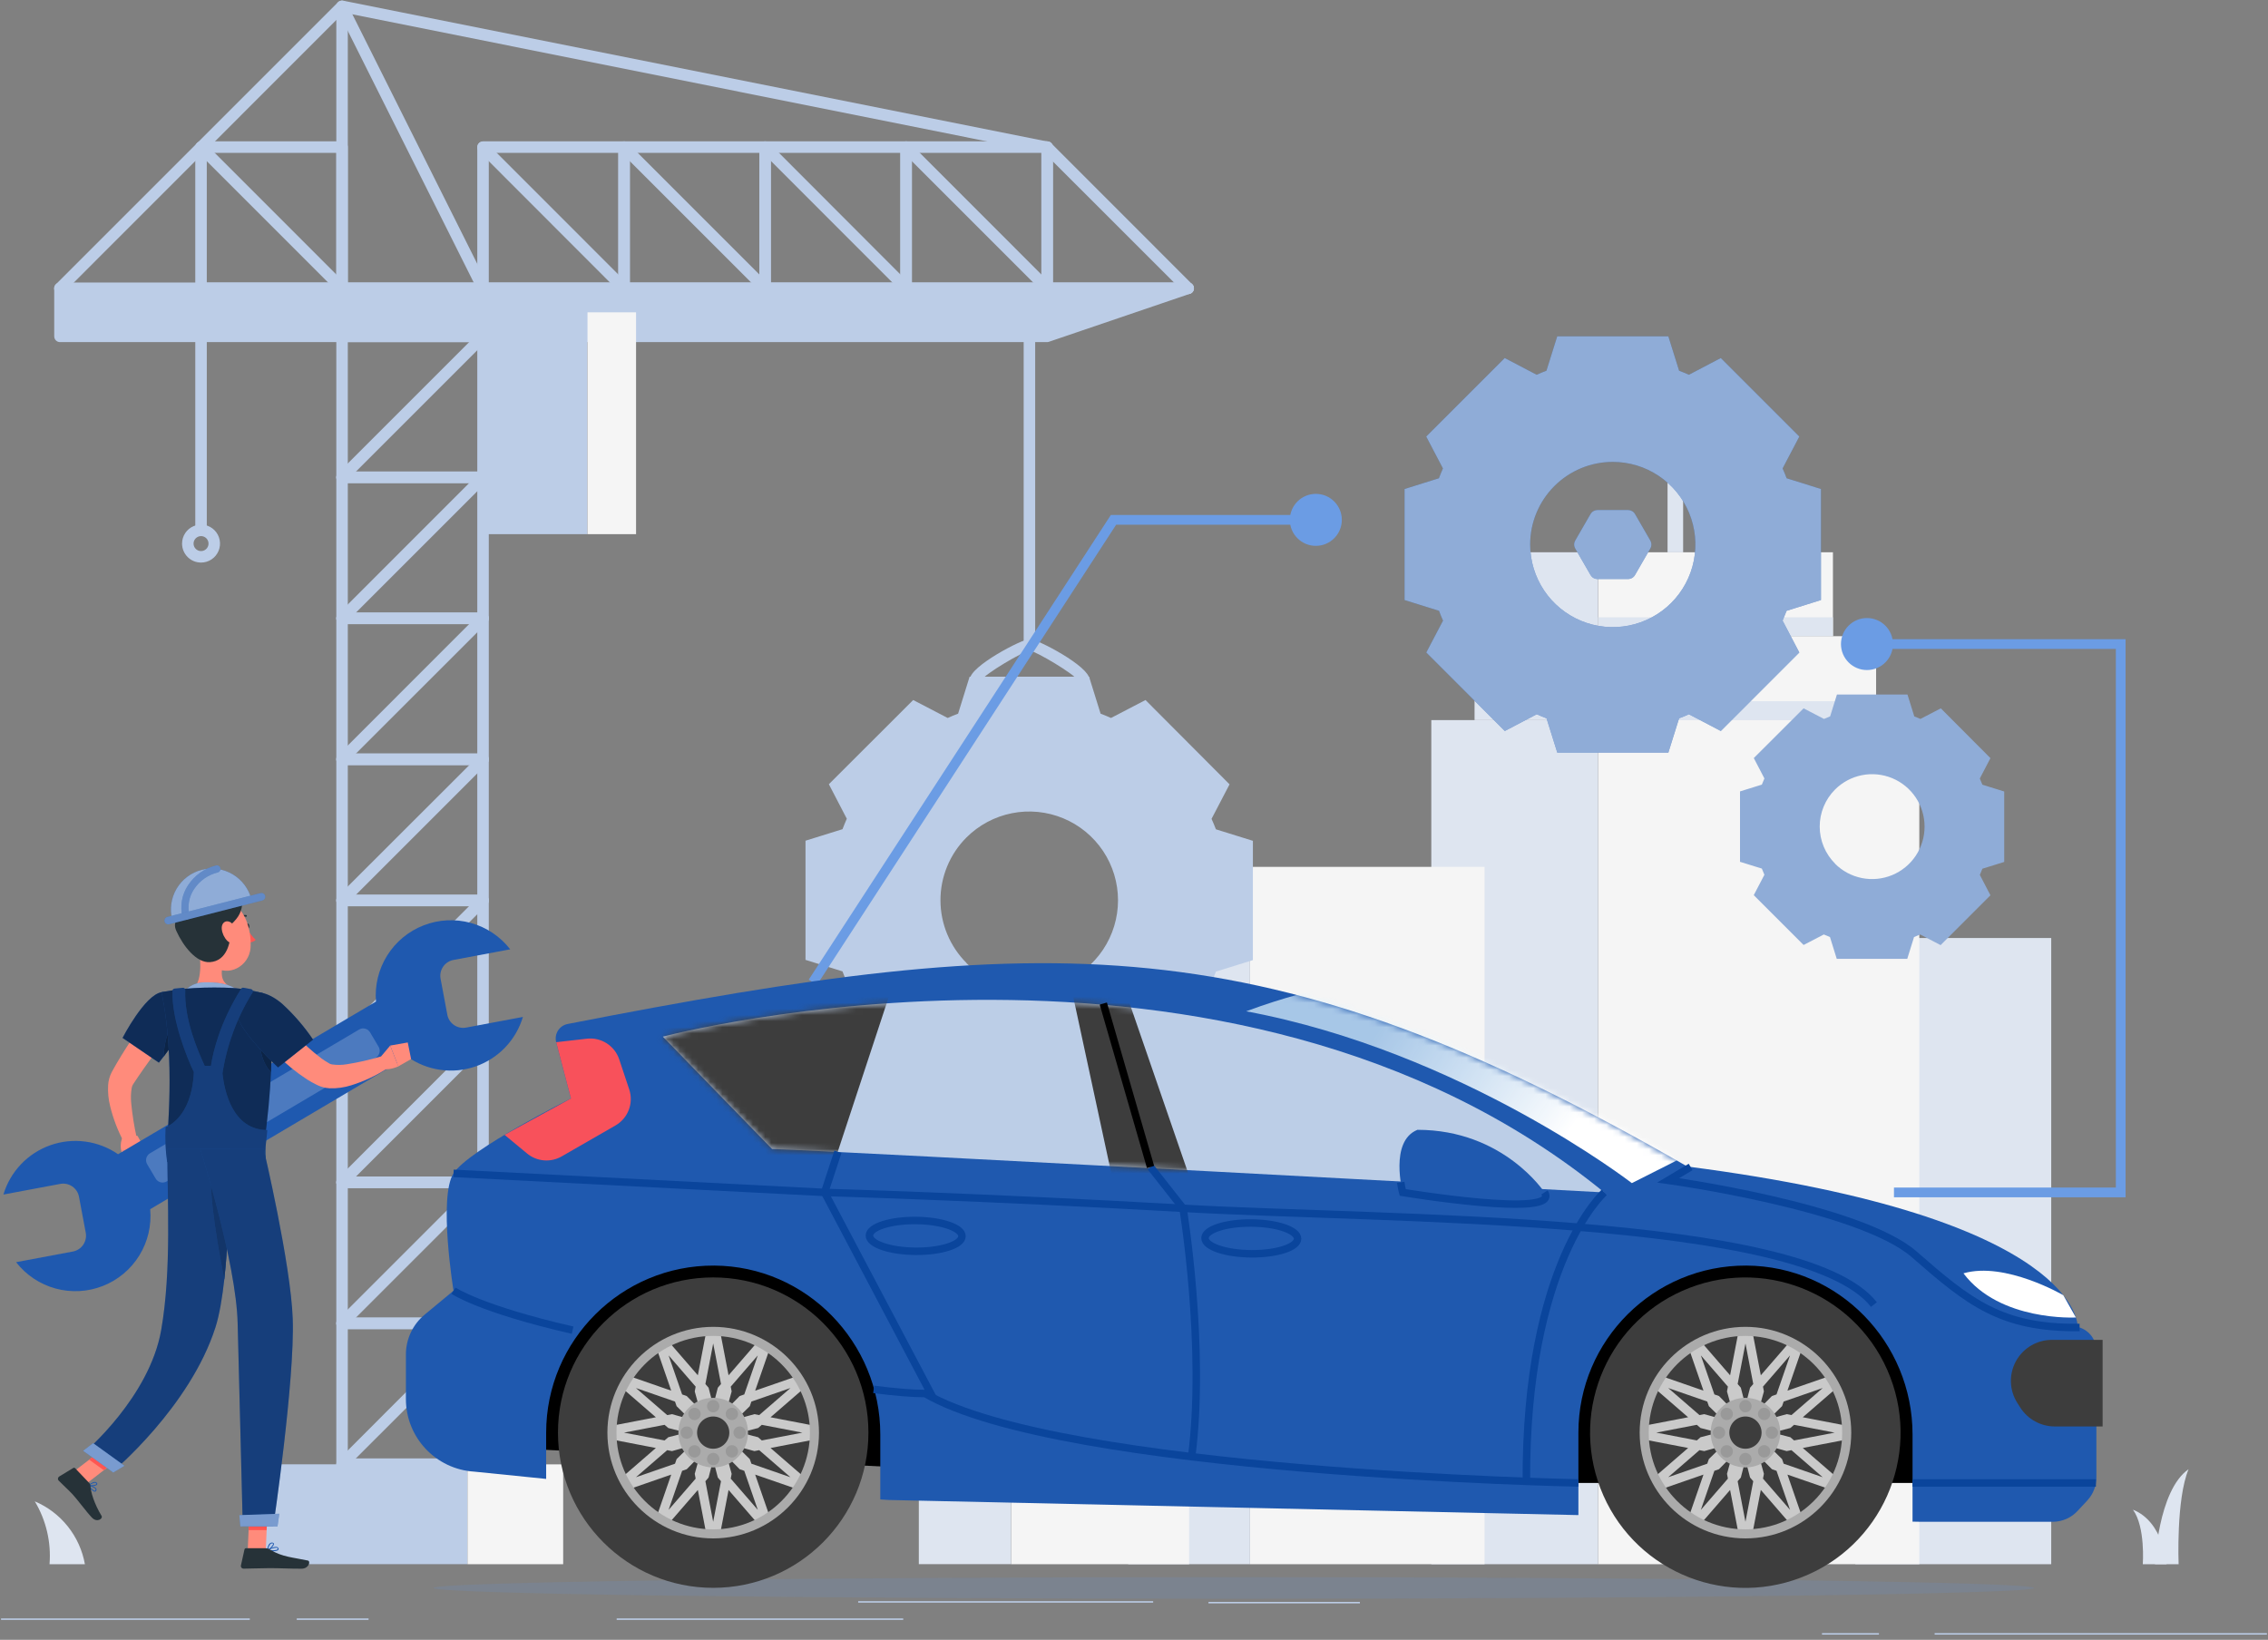 <svg width="372" height="269" viewBox="0 0 372 269" fill="none" xmlns="http://www.w3.org/2000/svg">
<rect x="0" y="0" width="372" height="269" fill="#808080" stroke="none"/>
<path d="M317.321 267.91H371.824V268.146H317.321V267.91Z" fill="#BCCDE7"/>
<path d="M198.217 262.785H223.049V263.021H198.217V262.785Z" fill="#BCCDE7"/>
<path d="M140.762 262.664H189.143V262.9H140.762V262.664Z" fill="#BCCDE7"/>
<path d="M48.671 265.494H60.455V265.73H48.671V265.494Z" fill="#BCCDE7"/>
<path d="M101.146 265.494H148.148V265.73H101.146V265.494Z" fill="#BCCDE7"/>
<path d="M298.845 267.91H308.186V268.146H298.845V267.91Z" fill="#BCCDE7"/>
<path d="M0.168 265.494H40.973V265.73H0.168V265.494Z" fill="#BCCDE7"/>
<path d="M304.311 153.875H336.445V256.598H304.311V153.875Z" fill="#DEE5F0"/>
<path d="M314.807 256.598H262.115V118.127H314.807V256.598Z" fill="#F5F5F5"/>
<path d="M234.765 118.127H262.115V256.598H234.765V118.127Z" fill="#DEE5F0"/>
<path d="M307.722 118.127H262.115V104.362H307.722V118.127Z" fill="#F5F5F5"/>
<path d="M307.722 118.127H262.115V115.032H307.722V118.127Z" fill="#DEE5F0"/>
<path d="M241.859 104.361H262.115V118.126H241.859V104.361Z" fill="#DEE5F0"/>
<path d="M300.641 104.361H262.129V90.596H300.641V104.361Z" fill="#F5F5F5"/>
<path d="M300.641 104.361H262.129V101.267H300.641V104.361Z" fill="#DEE5F0"/>
<path d="M248.945 90.596H262.115V104.361H248.945V90.596Z" fill="#DEE5F0"/>
<path d="M273.514 71.369H276.07V90.606H273.514V71.369Z" fill="#DEE5F0"/>
<path d="M243.505 256.598H205.021V142.204H243.505V256.598Z" fill="#F5F5F5"/>
<path d="M185.049 142.203H205.021V256.597H185.049V142.203Z" fill="#DEE5F0"/>
<path d="M195.039 174.885L165.858 199.905V256.597H195.039V174.885Z" fill="#F5F5F5"/>
<path d="M150.705 199.895H165.848V256.587H150.705V199.895Z" fill="#DEE5F0"/>
<path d="M150.706 199.905H165.858L195.039 174.885H179.887L150.706 199.905Z" fill="#DEE5F0"/>
<path d="M13.926 256.597C13.521 254.331 12.558 252.201 11.123 250.4C9.688 248.6 7.827 247.186 5.708 246.285C7.568 249.387 8.413 252.992 8.124 256.597H13.926Z" fill="#DEE5F0"/>
<path d="M286.083 256.597C286.488 254.331 287.451 252.201 288.886 250.4C290.321 248.6 292.182 247.186 294.301 246.285C292.441 249.387 291.596 252.992 291.886 256.597H286.083Z" fill="#DEE5F0"/>
<path d="M353.463 256.598C353.463 256.598 353.925 244.521 358.973 241.012C356.906 245.946 357.34 256.598 357.34 256.598H353.463Z" fill="#DEE5F0"/>
<path d="M355.359 256.596C355.359 256.596 354.897 249.662 349.85 247.652C351.916 250.483 351.463 256.596 351.463 256.596H355.359Z" fill="#DEE5F0"/>
<path d="M281.759 256.598C281.759 256.598 282.268 245.163 291.42 241.012C287.325 246.88 287.561 256.598 287.561 256.598H281.759Z" fill="#DEE5F0"/>
<path d="M56.104 241.125H79.228C79.479 241.125 79.719 241.026 79.895 240.849C80.073 240.672 80.172 240.432 80.172 240.182V217.086C80.172 216.836 80.073 216.596 79.895 216.419C79.719 216.242 79.479 216.143 79.228 216.143H56.104C55.854 216.143 55.614 216.242 55.437 216.419C55.26 216.596 55.161 216.836 55.161 217.086V240.182C55.161 240.432 55.26 240.672 55.437 240.849C55.614 241.026 55.854 241.125 56.104 241.125ZM78.285 239.238H57.048V218.029H78.285V239.238Z" fill="#BCCDE7"/>
<path d="M56.104 218.028H79.228C79.479 218.028 79.719 217.929 79.895 217.752C80.073 217.575 80.172 217.335 80.172 217.085V193.951C80.172 193.701 80.073 193.461 79.895 193.284C79.719 193.107 79.479 193.008 79.228 193.008H56.104C55.854 193.008 55.614 193.107 55.437 193.284C55.26 193.461 55.161 193.701 55.161 193.951V217.085C55.161 217.335 55.26 217.575 55.437 217.752C55.614 217.929 55.854 218.028 56.104 218.028ZM78.285 216.141H57.048V194.895H78.285V216.141Z" fill="#BCCDE7"/>
<path d="M56.106 241.124C56.355 241.12 56.593 241.019 56.767 240.841L79.9 217.717C80.078 217.539 80.178 217.298 80.178 217.047C80.178 216.796 80.078 216.555 79.9 216.377C79.723 216.199 79.482 216.1 79.23 216.1C78.979 216.1 78.738 216.199 78.561 216.377L55.437 239.548C55.261 239.725 55.162 239.964 55.162 240.213C55.162 240.463 55.261 240.702 55.437 240.879C55.619 241.045 55.86 241.133 56.106 241.124Z" fill="#BCCDE7"/>
<path d="M56.106 218.03C56.353 218.029 56.59 217.931 56.766 217.756L79.9 194.623C80.075 194.446 80.174 194.207 80.174 193.958C80.174 193.709 80.075 193.469 79.9 193.293C79.812 193.204 79.707 193.134 79.593 193.086C79.478 193.038 79.354 193.014 79.23 193.014C79.105 193.014 78.982 193.038 78.867 193.086C78.752 193.134 78.647 193.204 78.56 193.293L55.436 216.417C55.303 216.549 55.212 216.717 55.175 216.901C55.138 217.085 55.157 217.275 55.229 217.448C55.301 217.621 55.422 217.769 55.579 217.873C55.735 217.976 55.918 218.031 56.106 218.03Z" fill="#BCCDE7"/>
<path d="M56.104 194.896H79.228C79.479 194.896 79.719 194.796 79.895 194.619C80.073 194.442 80.172 194.202 80.172 193.952V170.828C80.172 170.578 80.073 170.338 79.895 170.161C79.719 169.984 79.479 169.885 79.228 169.885H56.104C55.854 169.885 55.614 169.984 55.437 170.161C55.26 170.338 55.161 170.578 55.161 170.828V193.952C55.161 194.202 55.26 194.442 55.437 194.619C55.614 194.796 55.854 194.896 56.104 194.896ZM78.285 193.009H57.048V171.772H78.285V193.009Z" fill="#BCCDE7"/>
<path d="M56.104 171.771H79.228C79.479 171.771 79.719 171.672 79.895 171.495C80.073 171.318 80.172 171.078 80.172 170.828V147.723C80.172 147.473 80.073 147.233 79.895 147.056C79.719 146.879 79.479 146.779 79.228 146.779H56.104C55.854 146.779 55.614 146.879 55.437 147.056C55.26 147.233 55.161 147.473 55.161 147.723V170.856C55.168 171.101 55.271 171.334 55.447 171.505C55.623 171.676 55.859 171.771 56.104 171.771ZM78.285 169.884H57.048V148.666H78.285V169.884Z" fill="#BCCDE7"/>
<path d="M56.106 194.895C56.353 194.894 56.59 194.796 56.766 194.622L79.9 171.488C80.075 171.311 80.174 171.072 80.174 170.823C80.174 170.574 80.075 170.335 79.9 170.158C79.812 170.07 79.707 169.999 79.593 169.951C79.478 169.904 79.354 169.879 79.23 169.879C79.105 169.879 78.982 169.904 78.867 169.951C78.752 169.999 78.647 170.07 78.56 170.158L55.436 193.291C55.26 193.468 55.161 193.707 55.161 193.957C55.161 194.206 55.26 194.445 55.436 194.622C55.524 194.709 55.628 194.778 55.743 194.825C55.858 194.872 55.981 194.896 56.106 194.895Z" fill="#BCCDE7"/>
<path d="M56.106 171.77C56.355 171.767 56.593 171.665 56.767 171.487L79.9 148.363C80.078 148.186 80.178 147.945 80.178 147.693C80.178 147.442 80.078 147.201 79.9 147.024C79.723 146.846 79.482 146.746 79.23 146.746C78.979 146.746 78.738 146.846 78.561 147.024L55.437 170.157C55.261 170.334 55.162 170.573 55.162 170.822C55.162 171.071 55.261 171.311 55.437 171.487C55.524 171.576 55.628 171.647 55.743 171.696C55.858 171.745 55.982 171.77 56.106 171.77Z" fill="#BCCDE7"/>
<path d="M56.104 148.666H79.228C79.479 148.666 79.719 148.566 79.895 148.39C80.073 148.213 80.172 147.973 80.172 147.722V124.561C80.172 124.31 80.073 124.07 79.895 123.894C79.719 123.717 79.479 123.617 79.228 123.617H56.104C55.854 123.617 55.614 123.717 55.437 123.894C55.26 124.07 55.161 124.31 55.161 124.561V147.722C55.161 147.973 55.26 148.213 55.437 148.39C55.614 148.566 55.854 148.666 56.104 148.666ZM78.285 146.779H57.048V125.504H78.285V146.779Z" fill="#BCCDE7"/>
<path d="M56.104 125.505H79.228C79.479 125.505 79.719 125.406 79.895 125.229C80.073 125.052 80.172 124.812 80.172 124.562V101.438C80.172 101.187 80.073 100.947 79.895 100.77C79.719 100.594 79.479 100.494 79.228 100.494H56.104C55.854 100.494 55.614 100.594 55.437 100.77C55.26 100.947 55.161 101.187 55.161 101.438V124.562C55.161 124.812 55.26 125.052 55.437 125.229C55.614 125.406 55.854 125.505 56.104 125.505ZM78.285 123.618H57.048V102.381H78.285V123.618Z" fill="#BCCDE7"/>
<path d="M56.106 148.667C56.353 148.666 56.59 148.567 56.766 148.393L79.9 125.26C80.075 125.083 80.174 124.844 80.174 124.595C80.174 124.345 80.075 124.106 79.9 123.929C79.812 123.841 79.707 123.771 79.593 123.723C79.478 123.675 79.354 123.65 79.23 123.65C79.105 123.65 78.982 123.675 78.867 123.723C78.752 123.771 78.647 123.841 78.56 123.929L55.436 147.025C55.303 147.157 55.212 147.326 55.175 147.509C55.138 147.693 55.157 147.884 55.229 148.057C55.301 148.23 55.422 148.378 55.579 148.481C55.735 148.585 55.918 148.64 56.106 148.638V148.667Z" fill="#BCCDE7"/>
<path d="M79.228 48.236H102.361C102.611 48.236 102.851 48.137 103.028 47.96C103.205 47.783 103.305 47.543 103.305 47.293V24.131C103.305 23.881 103.205 23.641 103.028 23.464C102.851 23.287 102.611 23.188 102.361 23.188H79.228C78.978 23.188 78.738 23.287 78.561 23.464C78.384 23.641 78.284 23.881 78.284 24.131V47.255C78.279 47.382 78.3 47.509 78.345 47.628C78.39 47.746 78.459 47.855 78.547 47.947C78.635 48.038 78.741 48.111 78.858 48.161C78.975 48.211 79.101 48.236 79.228 48.236ZM101.418 46.349H80.171V25.074H101.418V46.349Z" fill="#BCCDE7"/>
<path d="M56.104 48.235H79.228C79.479 48.235 79.719 48.136 79.895 47.959C80.073 47.782 80.172 47.542 80.172 47.292C80.172 47.042 80.073 46.802 79.895 46.625C79.719 46.448 79.479 46.348 79.228 46.348H57.048V1.063C57.048 0.812 56.949 0.572 56.772 0.395C56.595 0.219 56.355 0.119 56.104 0.119C55.854 0.119 55.614 0.219 55.437 0.395C55.26 0.572 55.161 0.812 55.161 1.063V47.292C55.161 47.542 55.26 47.782 55.437 47.959C55.614 48.136 55.854 48.235 56.104 48.235Z" fill="#BCCDE7"/>
<path d="M79.228 48.236C79.389 48.237 79.549 48.196 79.69 48.118C79.832 48.04 79.951 47.927 80.036 47.79C80.121 47.653 80.17 47.496 80.177 47.334C80.184 47.173 80.15 47.012 80.077 46.868L56.943 0.639C56.83 0.416 56.634 0.248 56.397 0.17C56.16 0.092 55.902 0.112 55.679 0.223C55.455 0.335 55.285 0.531 55.205 0.768C55.126 1.005 55.143 1.264 55.255 1.488L78.388 47.717C78.466 47.872 78.586 48.003 78.735 48.095C78.883 48.186 79.053 48.235 79.228 48.236Z" fill="#BCCDE7"/>
<path d="M102.364 48.236H125.488C125.738 48.236 125.978 48.137 126.155 47.96C126.332 47.783 126.432 47.543 126.432 47.293V24.131C126.432 23.881 126.332 23.641 126.155 23.464C125.978 23.287 125.738 23.188 125.488 23.188H102.364C102.114 23.188 101.874 23.287 101.697 23.464C101.52 23.641 101.421 23.881 101.421 24.131V47.255C101.416 47.382 101.436 47.509 101.481 47.628C101.527 47.746 101.595 47.855 101.683 47.947C101.771 48.038 101.877 48.111 101.994 48.161C102.111 48.211 102.237 48.236 102.364 48.236ZM124.545 46.349H103.308V25.074H124.545V46.349Z" fill="#BCCDE7"/>
<path d="M102.363 48.235C102.547 48.233 102.727 48.176 102.88 48.072C103.033 47.968 103.152 47.822 103.222 47.651C103.292 47.48 103.311 47.293 103.276 47.111C103.24 46.93 103.152 46.763 103.023 46.631L79.899 23.498C79.811 23.409 79.707 23.339 79.592 23.291C79.477 23.243 79.354 23.219 79.229 23.219C79.105 23.219 78.981 23.243 78.867 23.291C78.751 23.339 78.647 23.409 78.559 23.498C78.384 23.675 78.285 23.914 78.285 24.163C78.285 24.412 78.384 24.651 78.559 24.828L101.665 47.962C101.756 48.053 101.865 48.124 101.985 48.171C102.105 48.218 102.234 48.24 102.363 48.235Z" fill="#BCCDE7"/>
<path d="M32.974 48.236H56.107C56.358 48.236 56.597 48.137 56.775 47.96C56.951 47.783 57.051 47.543 57.051 47.293V24.131C57.051 23.881 56.951 23.641 56.775 23.464C56.597 23.287 56.358 23.188 56.107 23.188H32.974C32.724 23.188 32.484 23.287 32.307 23.464C32.13 23.641 32.03 23.881 32.03 24.131V47.255C32.025 47.382 32.046 47.509 32.091 47.628C32.136 47.746 32.205 47.855 32.293 47.947C32.381 48.038 32.487 48.111 32.604 48.161C32.721 48.211 32.847 48.236 32.974 48.236ZM55.164 46.349H33.917V25.074H55.164V46.349Z" fill="#BCCDE7"/>
<path d="M56.107 48.235C56.292 48.233 56.471 48.176 56.624 48.072C56.777 47.968 56.896 47.822 56.966 47.651C57.036 47.48 57.055 47.293 57.02 47.111C56.984 46.93 56.897 46.763 56.767 46.631L33.643 23.498C33.556 23.409 33.451 23.339 33.336 23.291C33.221 23.243 33.098 23.219 32.973 23.219C32.849 23.219 32.726 23.243 32.611 23.291C32.496 23.339 32.391 23.409 32.304 23.498C32.128 23.675 32.029 23.914 32.029 24.163C32.029 24.412 32.128 24.651 32.304 24.828L55.437 47.962C55.525 48.049 55.63 48.118 55.745 48.165C55.86 48.212 55.983 48.236 56.107 48.235Z" fill="#BCCDE7"/>
<path d="M194.878 48.236C195.002 48.236 195.125 48.213 195.24 48.166C195.355 48.119 195.46 48.05 195.548 47.962C195.724 47.785 195.822 47.546 195.822 47.297C195.822 47.048 195.724 46.809 195.548 46.632L172.424 23.498C172.295 23.363 172.126 23.274 171.943 23.244L56.285 0.11C56.133 0.08 55.977 0.087 55.828 0.132C55.681 0.176 55.546 0.256 55.436 0.365L9.207 46.594C9.108 46.679 9.028 46.783 8.971 46.9C8.914 47.017 8.882 47.144 8.877 47.274C8.872 47.404 8.894 47.534 8.942 47.655C8.989 47.776 9.061 47.886 9.153 47.978C9.245 48.07 9.355 48.142 9.476 48.189C9.597 48.237 9.727 48.258 9.857 48.253C9.987 48.248 10.114 48.217 10.231 48.16C10.348 48.103 10.452 48.023 10.537 47.924L56.379 2.063L171.282 25.074L194.218 48C194.399 48.16 194.636 48.245 194.878 48.236Z" fill="#BCCDE7"/>
<path d="M125.487 48.236C125.612 48.236 125.735 48.213 125.85 48.166C125.965 48.119 126.069 48.05 126.157 47.962C126.333 47.785 126.432 47.546 126.432 47.297C126.432 47.048 126.333 46.809 126.157 46.632L103.024 23.498C102.843 23.344 102.611 23.263 102.374 23.272C102.136 23.281 101.911 23.38 101.743 23.548C101.575 23.716 101.477 23.941 101.467 24.178C101.458 24.416 101.539 24.648 101.694 24.829L124.827 47.962C125.003 48.136 125.24 48.235 125.487 48.236Z" fill="#BCCDE7"/>
<path d="M125.489 48.236H148.623C148.873 48.236 149.113 48.137 149.29 47.96C149.467 47.783 149.566 47.543 149.566 47.293V24.131C149.566 23.881 149.467 23.641 149.29 23.464C149.113 23.287 148.873 23.188 148.623 23.188H125.489C125.239 23.188 124.999 23.287 124.822 23.464C124.645 23.641 124.546 23.881 124.546 24.131V47.255C124.541 47.382 124.562 47.509 124.607 47.628C124.652 47.746 124.721 47.855 124.809 47.947C124.897 48.038 125.003 48.111 125.12 48.161C125.237 48.211 125.362 48.236 125.489 48.236ZM147.68 46.349H126.433V25.074H147.68V46.349Z" fill="#BCCDE7"/>
<path d="M148.622 48.236H171.756C172.006 48.236 172.246 48.137 172.423 47.96C172.6 47.783 172.699 47.543 172.699 47.293V24.131C172.699 23.881 172.6 23.641 172.423 23.464C172.246 23.287 172.006 23.188 171.756 23.188H148.622C148.372 23.188 148.132 23.287 147.955 23.464C147.778 23.641 147.679 23.881 147.679 24.131V47.255C147.674 47.382 147.694 47.509 147.74 47.628C147.785 47.746 147.853 47.855 147.941 47.947C148.03 48.038 148.135 48.111 148.252 48.161C148.369 48.211 148.495 48.236 148.622 48.236ZM170.812 46.349H149.566V25.074H170.812V46.349Z" fill="#BCCDE7"/>
<path d="M148.622 48.236C148.746 48.236 148.869 48.213 148.984 48.166C149.099 48.119 149.204 48.05 149.292 47.962C149.468 47.785 149.566 47.546 149.566 47.297C149.566 47.048 149.468 46.809 149.292 46.632L126.196 23.498C126.016 23.344 125.784 23.263 125.546 23.272C125.309 23.281 125.084 23.38 124.916 23.548C124.748 23.716 124.649 23.941 124.64 24.178C124.631 24.416 124.712 24.648 124.866 24.829L147.99 47.962C148.159 48.13 148.385 48.227 148.622 48.236Z" fill="#BCCDE7"/>
<path d="M171.753 48.235C171.938 48.233 172.118 48.176 172.271 48.072C172.423 47.968 172.542 47.822 172.613 47.651C172.683 47.48 172.701 47.293 172.666 47.111C172.631 46.93 172.543 46.763 172.414 46.631L149.29 23.498C149.202 23.409 149.098 23.339 148.983 23.291C148.868 23.243 148.744 23.219 148.62 23.219C148.495 23.219 148.372 23.243 148.257 23.291C148.142 23.339 148.038 23.409 147.95 23.498C147.774 23.675 147.676 23.914 147.676 24.163C147.676 24.412 147.774 24.651 147.95 24.828L171.084 47.962C171.172 48.049 171.276 48.118 171.391 48.165C171.506 48.212 171.629 48.236 171.753 48.235Z" fill="#BCCDE7"/>
<path d="M171.753 48.236H194.877C195.127 48.236 195.367 48.137 195.544 47.96C195.721 47.783 195.82 47.543 195.82 47.293C195.82 47.042 195.721 46.803 195.544 46.626C195.367 46.449 195.127 46.349 194.877 46.349H172.696V24.131C172.696 23.881 172.597 23.641 172.42 23.464C172.243 23.287 172.003 23.188 171.753 23.188C171.503 23.188 171.263 23.287 171.086 23.464C170.909 23.641 170.809 23.881 170.809 24.131V47.255C170.804 47.382 170.825 47.509 170.87 47.628C170.915 47.746 170.984 47.855 171.072 47.947C171.16 48.038 171.266 48.111 171.383 48.161C171.5 48.211 171.626 48.236 171.753 48.236Z" fill="#BCCDE7"/>
<path d="M56.106 125.505C56.354 125.504 56.591 125.406 56.767 125.231L79.9 102.107C79.988 102.019 80.058 101.915 80.106 101.8C80.153 101.685 80.178 101.562 80.178 101.438C80.178 101.313 80.153 101.19 80.106 101.075C80.058 100.96 79.988 100.856 79.9 100.768C79.812 100.68 79.708 100.61 79.593 100.562C79.478 100.515 79.355 100.49 79.23 100.49C79.106 100.49 78.983 100.515 78.868 100.562C78.753 100.61 78.648 100.68 78.561 100.768L55.437 123.901C55.261 124.078 55.162 124.317 55.162 124.566C55.162 124.816 55.261 125.055 55.437 125.231C55.525 125.319 55.629 125.388 55.744 125.435C55.859 125.482 55.982 125.506 56.106 125.505Z" fill="#BCCDE7"/>
<path d="M56.104 102.38H79.228C79.479 102.38 79.719 102.28 79.895 102.103C80.073 101.926 80.172 101.687 80.172 101.436V78.303C80.172 78.053 80.073 77.813 79.895 77.636C79.719 77.459 79.479 77.359 79.228 77.359H56.104C55.854 77.359 55.614 77.459 55.437 77.636C55.26 77.813 55.161 78.053 55.161 78.303V101.436C55.161 101.687 55.26 101.926 55.437 102.103C55.614 102.28 55.854 102.38 56.104 102.38ZM78.285 100.493H57.048V79.246H78.285V100.493Z" fill="#BCCDE7"/>
<path d="M56.104 79.247H79.228C79.479 79.247 79.719 79.148 79.895 78.971C80.073 78.794 80.172 78.554 80.172 78.304V55.18C80.172 54.93 80.073 54.69 79.895 54.513C79.719 54.336 79.479 54.236 79.228 54.236H56.104C55.854 54.236 55.614 54.336 55.437 54.513C55.26 54.69 55.161 54.93 55.161 55.18V78.304C55.161 78.554 55.26 78.794 55.437 78.971C55.614 79.148 55.854 79.247 56.104 79.247ZM78.285 77.36H57.048V56.123H78.285V77.36Z" fill="#BCCDE7"/>
<path d="M56.106 102.38C56.354 102.379 56.591 102.28 56.767 102.106L79.9 78.973C79.988 78.885 80.058 78.78 80.106 78.665C80.153 78.55 80.178 78.427 80.178 78.303C80.178 78.178 80.153 78.055 80.106 77.94C80.058 77.825 79.988 77.721 79.9 77.633C79.812 77.545 79.708 77.475 79.593 77.428C79.478 77.38 79.355 77.356 79.23 77.356C79.106 77.356 78.983 77.38 78.868 77.428C78.753 77.475 78.648 77.545 78.561 77.633L55.437 100.766C55.303 100.898 55.213 101.067 55.176 101.251C55.139 101.434 55.158 101.625 55.23 101.798C55.301 101.971 55.423 102.119 55.579 102.222C55.736 102.326 55.919 102.381 56.106 102.38Z" fill="#BCCDE7"/>
<path d="M56.106 79.247C56.353 79.246 56.59 79.148 56.766 78.973L79.9 55.84C80.075 55.663 80.174 55.424 80.174 55.175C80.174 54.925 80.075 54.686 79.9 54.51C79.812 54.421 79.707 54.351 79.593 54.303C79.478 54.255 79.354 54.23 79.23 54.23C79.105 54.23 78.982 54.255 78.867 54.303C78.752 54.351 78.647 54.421 78.56 54.51L55.436 77.634C55.303 77.766 55.212 77.934 55.175 78.118C55.138 78.302 55.157 78.492 55.229 78.665C55.301 78.838 55.422 78.986 55.579 79.09C55.735 79.193 55.918 79.248 56.106 79.247Z" fill="#BCCDE7"/>
<path d="M9.841 47.293H194.881L171.757 55.18H9.841V47.293Z" fill="#BCCDE7"/>
<path d="M9.838 56.122H171.753C171.856 56.121 171.959 56.102 172.055 56.065L195.189 48.188C195.403 48.117 195.585 47.972 195.702 47.779C195.819 47.585 195.862 47.356 195.825 47.134C195.787 46.911 195.671 46.709 195.497 46.565C195.323 46.421 195.103 46.344 194.877 46.348H9.838C9.588 46.348 9.348 46.447 9.171 46.624C8.994 46.801 8.894 47.041 8.894 47.291V55.178C8.894 55.429 8.994 55.669 9.171 55.846C9.348 56.023 9.588 56.122 9.838 56.122ZM171.593 54.235H10.781V48.235H189.188L171.593 54.235Z" fill="#BCCDE7"/>
<path d="M96.352 87.625H79.228V51.236H96.352V87.625Z" fill="#BCCDE7"/>
<path d="M96.363 51.236H104.326V87.625H96.363V51.236Z" fill="#F5F5F5"/>
<path d="M76.68 256.588H42.961V240.21H76.68V256.588Z" fill="#BCCDE7"/>
<path d="M76.683 240.219H92.373V256.597H76.683V240.219Z" fill="#F5F5F5"/>
<path d="M32.974 87.944C33.225 87.944 33.465 87.845 33.642 87.668C33.819 87.491 33.918 87.251 33.918 87.001V51.234C33.918 50.984 33.819 50.744 33.642 50.567C33.465 50.39 33.225 50.291 32.974 50.291C32.724 50.291 32.484 50.39 32.307 50.567C32.13 50.744 32.031 50.984 32.031 51.234V87.001C32.031 87.251 32.13 87.491 32.307 87.668C32.484 87.845 32.724 87.944 32.974 87.944Z" fill="#BCCDE7"/>
<path d="M32.974 92.285C33.59 92.285 34.192 92.103 34.704 91.761C35.216 91.419 35.615 90.932 35.851 90.363C36.087 89.794 36.148 89.168 36.028 88.565C35.908 87.961 35.611 87.406 35.176 86.971C34.741 86.535 34.186 86.239 33.582 86.118C32.978 85.998 32.352 86.06 31.783 86.296C31.214 86.531 30.728 86.93 30.386 87.442C30.044 87.954 29.861 88.556 29.861 89.172C29.861 89.581 29.942 89.986 30.098 90.363C30.255 90.741 30.484 91.084 30.773 91.374C31.062 91.663 31.405 91.892 31.783 92.048C32.161 92.205 32.566 92.285 32.974 92.285ZM32.974 87.945C33.217 87.945 33.454 88.017 33.656 88.152C33.858 88.287 34.015 88.478 34.108 88.703C34.2 88.927 34.225 89.173 34.177 89.411C34.13 89.649 34.013 89.868 33.842 90.039C33.67 90.211 33.452 90.328 33.214 90.375C32.976 90.422 32.729 90.398 32.505 90.305C32.281 90.212 32.09 90.055 31.955 89.853C31.82 89.652 31.748 89.415 31.748 89.172C31.748 89.011 31.78 88.851 31.841 88.703C31.903 88.554 31.993 88.419 32.107 88.305C32.221 88.191 32.356 88.1 32.505 88.039C32.654 87.977 32.813 87.945 32.974 87.945Z" fill="#BCCDE7"/>
<path d="M168.848 106.719C169.098 106.719 169.338 106.62 169.515 106.443C169.692 106.266 169.791 106.026 169.791 105.775V51.234C169.791 50.984 169.692 50.744 169.515 50.567C169.338 50.39 169.098 50.291 168.848 50.291C168.597 50.291 168.357 50.39 168.18 50.567C168.004 50.744 167.904 50.984 167.904 51.234V105.775C167.904 106.026 168.004 106.266 168.18 106.443C168.357 106.62 168.597 106.719 168.848 106.719Z" fill="#BCCDE7"/>
<path d="M159.99 112.372C160.215 112.375 160.434 112.298 160.607 112.154C160.78 112.011 160.896 111.81 160.934 111.589C161.632 110.494 167.774 106.872 168.897 106.721C169.953 106.862 176.095 110.494 176.793 111.589C176.815 111.839 176.934 112.071 177.126 112.232C177.318 112.394 177.567 112.473 177.817 112.452C178.067 112.431 178.299 112.311 178.461 112.119C178.622 111.927 178.701 111.679 178.68 111.428C178.68 109.306 170.123 104.824 168.887 104.824C167.651 104.824 159.085 109.296 159.085 111.428C159.084 111.672 159.179 111.907 159.348 112.083C159.516 112.258 159.747 112.362 159.99 112.372Z" fill="#BCCDE7"/>
<path d="M149.782 180.565L135.941 166.724L138.894 161.064C138.639 160.497 138.404 159.931 138.187 159.346L132.12 157.46V137.911L138.187 136.024C138.413 135.449 138.639 134.873 138.894 134.307L135.951 128.646L149.782 114.834L155.442 117.778C156.008 117.523 156.574 117.287 157.15 117.07L159.037 111.004H178.632L180.519 117.07C181.095 117.287 181.661 117.523 182.227 117.778L187.888 114.834L201.672 128.665L198.719 134.326C198.983 134.892 199.209 135.468 199.436 136.043L205.502 137.93V157.497L199.436 159.384C199.209 159.969 198.983 160.535 198.728 161.101L201.672 166.762L187.831 180.602L182.17 177.649C181.604 177.904 181.029 178.14 180.453 178.357L178.566 184.423H158.99L157.103 178.357C156.527 178.14 155.961 177.904 155.395 177.649L149.782 180.565ZM158.509 157.988C160.545 160.026 163.141 161.414 165.967 161.977C168.793 162.539 171.722 162.251 174.384 161.149C177.047 160.047 179.322 158.179 180.923 155.784C182.524 153.388 183.378 150.571 183.378 147.69C183.378 144.809 182.524 141.992 180.923 139.596C179.322 137.201 177.047 135.334 174.384 134.231C171.722 133.129 168.793 132.841 165.967 133.404C163.141 133.966 160.545 135.354 158.509 137.392C157.157 138.746 156.086 140.353 155.356 142.122C154.626 143.89 154.252 145.785 154.256 147.698C154.259 149.611 154.64 151.505 155.376 153.27C156.112 155.036 157.19 156.639 158.546 157.988H158.509Z" fill="#BCCDE7"/>
<path d="M220.088 85.279C220.088 87.634 218.179 89.543 215.824 89.543C213.469 89.543 211.56 87.634 211.56 85.279C211.56 82.924 213.469 81.015 215.824 81.015C218.179 81.015 220.088 82.924 220.088 85.279ZM182.636 85.279L181.966 84.844L182.203 84.48H182.636V85.279ZM215.824 86.079H182.636V84.48H215.824V86.079ZM183.307 85.715L133.993 161.575L132.652 160.704L181.966 84.844L183.307 85.715Z" fill="#6B9CE4"/>
<path d="M26.001 164.434C24.742 166.043 23.562 167.653 22.412 169.315C21.261 170.977 20.166 172.675 19.132 174.446C18.87 174.885 18.62 175.344 18.367 175.794C18.001 176.477 17.786 177.231 17.735 178.004C17.669 179.177 17.783 180.354 18.073 181.493C18.574 183.541 19.334 185.517 20.335 187.372L22.407 186.568C21.996 184.709 21.699 182.828 21.518 180.933C21.438 180.115 21.465 179.29 21.599 178.479C21.631 178.253 21.715 178.039 21.844 177.851C22.11 177.448 22.367 177.046 22.649 176.643C23.739 175.034 24.895 173.46 26.058 171.879L29.555 167.138L26.001 164.434Z" fill="#FF8B7B"/>
<path d="M22.553 186.334L23.623 188.249L19.888 188.801C19.888 188.801 19.486 187.191 20.424 186.08L22.553 186.334Z" fill="#FF8B7B"/>
<path d="M24.186 190.797L21.075 191.111L19.887 188.801L23.622 188.25L24.186 190.797Z" fill="#FF8B7B"/>
<path d="M14.066 202.227L12.955 196.315C12.826 195.629 12.43 195.022 11.855 194.628C11.279 194.233 10.57 194.083 9.884 194.21L0.56 195.957C1.116 194.094 2.106 192.389 3.447 190.981C4.788 189.574 6.444 188.504 8.278 187.859C10.112 187.213 12.072 187.011 13.999 187.269C15.927 187.527 17.765 188.236 19.366 189.341L61.67 164.301C61.45 161.654 62.092 159.006 63.499 156.753C64.906 154.5 67.004 152.762 69.479 151.799C71.955 150.835 74.675 150.697 77.236 151.405C79.796 152.113 82.059 153.63 83.687 155.729L74.363 157.476C73.678 157.608 73.073 158.005 72.679 158.581C72.286 159.156 72.136 159.864 72.262 160.55L73.373 166.466C73.502 167.151 73.898 167.758 74.474 168.152C75.049 168.546 75.757 168.697 76.443 168.571L85.768 166.82C85.209 168.695 84.212 170.409 82.86 171.822C81.507 173.235 79.838 174.305 77.99 174.945C76.141 175.585 74.167 175.775 72.231 175.501C70.294 175.227 68.451 174.496 66.853 173.368L24.634 198.359C24.877 201.012 24.254 203.673 22.858 205.942C21.463 208.211 19.369 209.967 16.891 210.946C14.414 211.925 11.685 212.075 9.115 211.373C6.545 210.671 4.272 209.155 2.636 207.052L11.961 205.301C12.646 205.17 13.253 204.774 13.647 204.198C14.041 203.622 14.192 202.913 14.066 202.227Z" fill="#1F59AF"/>
<path d="M24.601 189.188L58.9 168.887C59.524 168.518 60.328 168.724 60.697 169.348L62.096 171.71C62.465 172.333 62.258 173.138 61.635 173.507L27.335 193.808C26.711 194.177 25.907 193.971 25.538 193.347L24.14 190.985C23.771 190.362 23.977 189.557 24.601 189.188Z" fill="#1F59AF"/>
<path opacity="0.2" d="M24.601 189.188L58.9 168.887C59.524 168.518 60.328 168.724 60.697 169.348L62.096 171.71C62.465 172.333 62.258 173.138 61.635 173.507L27.335 193.808C26.711 194.177 25.907 193.971 25.538 193.347L24.14 190.985C23.771 190.362 23.977 189.557 24.601 189.188Z" fill="white"/>
<path d="M40.33 151.925C40.37 152.162 40.523 152.327 40.676 152.327C40.828 152.327 40.925 152.09 40.889 151.857C40.853 151.623 40.696 151.454 40.543 151.474C40.39 151.494 40.293 151.692 40.33 151.925Z" fill="#263238"/>
<path d="M40.501 152.336C40.894 153.012 41.379 153.631 41.941 154.175C41.799 154.318 41.628 154.428 41.438 154.497C41.249 154.567 41.047 154.594 40.847 154.578L40.501 152.336Z" fill="#FF5652"/>
<path d="M39.269 150.755C39.287 150.755 39.305 150.752 39.322 150.745C39.338 150.738 39.353 150.727 39.366 150.715C39.487 150.587 39.637 150.49 39.803 150.432C39.968 150.374 40.146 150.357 40.32 150.381C40.338 150.385 40.357 150.385 40.375 150.382C40.394 150.379 40.411 150.372 40.427 150.362C40.443 150.352 40.456 150.338 40.467 150.323C40.477 150.308 40.485 150.29 40.489 150.272C40.493 150.254 40.493 150.235 40.49 150.217C40.487 150.199 40.48 150.182 40.47 150.166C40.459 150.151 40.446 150.138 40.431 150.127C40.416 150.117 40.398 150.11 40.38 150.107C40.161 150.072 39.937 150.091 39.727 150.161C39.517 150.231 39.327 150.35 39.173 150.509C39.148 150.537 39.134 150.573 39.134 150.61C39.134 150.647 39.148 150.683 39.173 150.711C39.199 150.736 39.233 150.752 39.269 150.755Z" fill="#263238"/>
<path d="M32.47 154.521C32.872 156.687 33.315 160.651 31.802 162.091C31.802 162.091 32.393 164.285 36.414 164.285C40.84 164.285 38.526 162.091 38.526 162.091C36.112 161.516 36.176 159.725 36.595 158.067L32.47 154.521Z" fill="#FF8B7B"/>
<path d="M29.762 163.716C29.811 163.645 29.848 163.566 29.871 163.483C30.209 162.199 31.629 161.197 33.472 161.145C35.416 161.096 37.609 161.33 38.905 162.4C39.477 162.871 38.845 163.559 38.845 163.559L29.762 163.716Z" fill="#1F59AF"/>
<path opacity="0.5" d="M29.762 163.716C29.811 163.645 29.848 163.566 29.871 163.483C30.209 162.199 31.629 161.197 33.472 161.145C35.416 161.096 37.609 161.33 38.905 162.4C39.477 162.871 38.845 163.559 38.845 163.559L29.762 163.716Z" fill="white"/>
<path d="M15.55 244.696H15.578C15.637 244.687 15.692 244.661 15.735 244.62C15.779 244.579 15.808 244.525 15.819 244.466C15.833 244.421 15.837 244.373 15.831 244.325C15.825 244.278 15.809 244.233 15.783 244.193C15.558 243.81 14.576 243.609 14.548 243.601C14.534 243.598 14.52 243.6 14.507 243.605C14.494 243.61 14.483 243.618 14.475 243.629C14.468 243.641 14.465 243.654 14.465 243.667C14.465 243.681 14.468 243.694 14.475 243.706C14.624 243.959 15.175 244.696 15.55 244.696ZM14.684 243.774C15.006 243.859 15.53 244.032 15.662 244.261C15.675 244.285 15.682 244.312 15.682 244.339C15.682 244.367 15.675 244.394 15.662 244.418C15.626 244.543 15.562 244.551 15.546 244.555C15.364 244.579 14.938 244.144 14.684 243.774Z" fill="#1F59AF"/>
<path d="M15.016 243.789C15.382 243.789 15.793 243.72 15.918 243.543C15.947 243.5 15.961 243.447 15.956 243.394C15.952 243.342 15.93 243.292 15.893 243.254C15.861 243.212 15.82 243.176 15.774 243.15C15.728 243.124 15.677 243.107 15.624 243.101C15.181 243.052 14.517 243.588 14.489 243.612C14.479 243.62 14.471 243.63 14.466 243.642C14.462 243.654 14.461 243.667 14.463 243.68C14.466 243.692 14.472 243.704 14.481 243.713C14.489 243.723 14.501 243.729 14.513 243.733C14.678 243.774 14.847 243.793 15.016 243.789ZM15.556 243.238H15.608C15.642 243.24 15.675 243.249 15.705 243.266C15.735 243.283 15.761 243.306 15.781 243.334C15.837 243.407 15.813 243.443 15.801 243.455C15.688 243.62 15.073 243.684 14.698 243.624C14.946 243.424 15.241 243.291 15.556 243.238Z" fill="#1F59AF"/>
<path d="M44.78 254.466C45.158 254.466 45.524 254.413 45.649 254.244C45.68 254.199 45.697 254.146 45.697 254.091C45.697 254.037 45.68 253.983 45.649 253.938C45.624 253.897 45.592 253.861 45.553 253.833C45.514 253.805 45.47 253.784 45.423 253.773C44.932 253.641 43.898 254.228 43.854 254.256C43.842 254.264 43.832 254.274 43.826 254.287C43.821 254.3 43.819 254.315 43.822 254.329C43.825 254.343 43.831 254.355 43.842 254.365C43.852 254.375 43.864 254.382 43.878 254.385C44.176 254.437 44.477 254.464 44.78 254.466ZM45.25 253.894C45.294 253.888 45.339 253.888 45.383 253.894C45.411 253.9 45.438 253.911 45.462 253.928C45.486 253.944 45.505 253.966 45.52 253.991C45.572 254.079 45.552 254.124 45.52 254.148C45.383 254.337 44.635 254.341 44.083 254.264C44.445 254.066 44.841 253.94 45.25 253.894Z" fill="#1F59AF"/>
<path d="M43.886 254.385H43.914C44.273 254.224 44.981 253.58 44.925 253.25C44.925 253.169 44.856 253.073 44.663 253.053C44.591 253.044 44.518 253.05 44.449 253.071C44.38 253.092 44.316 253.127 44.261 253.173C43.882 253.483 43.806 254.28 43.802 254.312C43.8 254.325 43.802 254.337 43.807 254.348C43.812 254.36 43.82 254.37 43.83 254.377C43.847 254.387 43.867 254.389 43.886 254.385ZM44.607 253.177H44.651C44.776 253.177 44.784 253.238 44.788 253.254C44.82 253.455 44.337 253.958 43.983 254.176C44.02 253.838 44.16 253.52 44.385 253.266C44.448 253.216 44.526 253.188 44.607 253.185V253.177Z" fill="#1F59AF"/>
<path d="M40.635 254.318H43.593L43.887 247.473H40.929L40.635 254.318Z" fill="#FF8B7B"/>
<path d="M11.889 241.563L14.287 243.294L19.945 238.932L17.547 237.205L11.889 241.563Z" fill="#FF8B7B"/>
<path d="M14.63 243.271L12.328 240.856C12.288 240.814 12.234 240.787 12.176 240.779C12.118 240.772 12.059 240.785 12.01 240.816L9.708 242.212C9.653 242.247 9.606 242.294 9.571 242.349C9.537 242.404 9.515 242.466 9.507 242.531C9.499 242.596 9.506 242.662 9.527 242.723C9.548 242.785 9.582 242.842 9.628 242.888C10.432 243.713 10.887 244.072 11.897 245.126C12.521 245.774 14.211 248.052 15.072 248.949C15.934 249.846 16.928 249.11 16.658 248.667C15.451 246.679 14.863 244.707 14.831 243.725C14.819 243.555 14.748 243.394 14.63 243.271Z" fill="#263238"/>
<path d="M43.572 253.975H40.353C40.294 253.974 40.236 253.994 40.19 254.03C40.144 254.067 40.112 254.118 40.099 254.176L39.516 256.804C39.502 256.867 39.502 256.933 39.517 256.996C39.532 257.059 39.561 257.118 39.602 257.168C39.643 257.219 39.695 257.259 39.754 257.287C39.813 257.314 39.877 257.328 39.942 257.327C41.105 257.327 42.787 257.242 44.252 257.242C45.967 257.242 47.444 257.335 49.452 257.335C50.659 257.335 51.001 256.108 50.494 255.995C48.18 255.492 46.293 255.435 44.292 254.204C44.079 254.062 43.829 253.982 43.572 253.975Z" fill="#263238"/>
<path d="M30.138 168.333C29.736 169.078 29.281 169.798 28.843 170.47C28.086 171.633 27.354 172.639 26.83 173.331C26.36 173.955 26.058 174.321 26.058 174.321L20.102 170.261C20.102 170.261 23.724 163.21 26.512 162.759C29.382 162.305 32.01 164.993 30.138 168.333Z" fill="#1F59AF"/>
<path opacity="0.5" d="M30.138 168.333C29.736 169.078 29.281 169.798 28.843 170.47C28.086 171.633 27.354 172.639 26.83 173.331C26.36 173.955 26.058 174.321 26.058 174.321L20.102 170.261C20.102 170.261 23.724 163.21 26.512 162.759C29.382 162.305 32.01 164.993 30.138 168.333Z" fill="black"/>
<path d="M28.844 170.469C28.087 171.632 27.355 172.638 26.832 173.33C26.892 171.946 27.178 169.708 28.252 168.002C28.642 168.388 28.799 169.386 28.844 170.469Z" fill="#1F59AF"/>
<path opacity="0.6" d="M28.844 170.469C28.087 171.632 27.355 172.638 26.832 173.33C26.892 171.946 27.178 169.708 28.252 168.002C28.642 168.388 28.799 169.386 28.844 170.469Z" fill="black"/>
<path d="M44.527 172.55C44.527 173.556 44.503 174.663 44.447 175.882C44.302 179.198 43.94 183.331 43.239 188.466H27.428C27.319 186.052 28.844 174.196 26.502 162.759C28.251 162.422 30.02 162.199 31.798 162.091C34.037 161.962 36.281 161.962 38.519 162.091C40.053 162.242 41.574 162.512 43.066 162.896C43.066 162.896 44.531 164.558 44.527 172.55Z" fill="#1F59AF"/>
<path opacity="0.5" d="M44.527 172.55C44.527 173.556 44.503 174.663 44.447 175.882C44.302 179.198 43.94 183.331 43.239 188.466H27.428C27.319 186.052 28.844 174.196 26.502 162.759C28.251 162.422 30.02 162.199 31.798 162.091C34.037 161.962 36.281 161.962 38.519 162.091C40.053 162.242 41.574 162.512 43.066 162.896C43.066 162.896 44.531 164.558 44.527 172.55Z" fill="black"/>
<path d="M44.527 172.55C44.527 173.556 44.503 174.663 44.447 175.882C42.592 174.071 42.467 170.373 42.467 170.373L44.527 172.55Z" fill="#1F59AF"/>
<path opacity="0.6" d="M44.527 172.55C44.527 173.556 44.503 174.663 44.447 175.882C42.592 174.071 42.467 170.373 42.467 170.373L44.527 172.55Z" fill="black"/>
<path d="M41.23 167.958C41.534 168.467 41.87 168.956 42.236 169.423C42.57 169.857 42.904 170.268 43.246 170.674C43.926 171.479 44.654 172.256 45.395 173.009C46.912 174.549 48.592 175.92 50.405 177.097C50.893 177.403 51.397 177.682 51.914 177.934L52.119 178.031L52.22 178.079L52.345 178.132C52.544 178.216 52.748 178.285 52.956 178.341L53.25 178.417L53.532 178.466C53.712 178.497 53.893 178.517 54.075 178.526C55.287 178.566 56.496 178.396 57.649 178.023C59.687 177.389 61.63 176.48 63.424 175.323L62.47 173.31C60.64 173.858 58.775 174.283 56.888 174.582C56.09 174.716 55.275 174.727 54.474 174.614C54.405 174.603 54.338 174.586 54.272 174.562L54.184 174.538L54.12 174.51C54.067 174.51 54.055 174.469 54.023 174.457L53.782 174.316C53.411 174.101 53.052 173.866 52.707 173.612C51.222 172.495 49.841 171.245 48.582 169.878C47.926 169.189 47.294 168.469 46.678 167.753C46.373 167.391 46.075 167.028 45.797 166.662C45.52 166.296 45.234 165.922 45.069 165.664L41.23 167.958Z" fill="#FF8B7B"/>
<path d="M62.036 173.854L64 171.52L65.336 174.932C65.336 174.932 63.642 175.737 62.322 175.27L62.036 173.854Z" fill="#FF8B7B"/>
<path d="M66.88 171.01L67.428 173.734L65.335 174.929L63.999 171.517L66.88 171.01Z" fill="#FF8B7B"/>
<path d="M38.86 166.357C39.21 169.174 45.601 175.11 45.601 175.11L51.355 170.546C49.909 168.408 48.218 166.446 46.317 164.699C42.148 161.085 38.437 162.993 38.86 166.357Z" fill="#1F59AF"/>
<path opacity="0.5" d="M38.86 166.357C39.21 169.174 45.601 175.11 45.601 175.11L51.355 170.546C49.909 168.408 48.218 166.446 46.317 164.699C42.148 161.085 38.437 162.993 38.86 166.357Z" fill="black"/>
<path d="M43.846 185.372C38.103 185.372 36.791 178.876 36.489 176.087C37.214 171.371 38.895 166.852 41.427 162.807C41.458 162.758 41.477 162.701 41.481 162.643C41.486 162.585 41.476 162.526 41.452 162.472C41.429 162.419 41.393 162.372 41.347 162.335C41.301 162.299 41.247 162.274 41.19 162.264L39.93 162.03C39.858 162.019 39.785 162.028 39.718 162.057C39.652 162.086 39.595 162.134 39.556 162.195C36.099 167.729 34.968 172.421 34.602 174.836H33.572C32.517 172.542 30.195 167.314 30.384 162.417C30.388 162.364 30.38 162.312 30.36 162.263C30.341 162.214 30.311 162.17 30.272 162.134C30.233 162.098 30.187 162.071 30.137 162.055C30.087 162.04 30.034 162.035 29.982 162.042L28.63 162.175C28.543 162.181 28.461 162.219 28.4 162.281C28.339 162.344 28.303 162.426 28.3 162.513C28.102 167.234 30.771 173.781 31.797 175.862C31.447 183.565 27.161 184.897 27.161 184.897C27.055 186.812 27.14 188.733 27.414 190.631C36.489 192.104 41.013 191.207 43.6 190.136C43.399 188.201 43.761 186.845 43.846 185.372Z" fill="#1F59AF"/>
<path opacity="0.3" d="M43.846 185.372C38.103 185.372 36.791 178.876 36.489 176.087C37.214 171.371 38.895 166.852 41.427 162.807C41.458 162.758 41.477 162.701 41.481 162.643C41.486 162.585 41.476 162.526 41.452 162.472C41.429 162.419 41.393 162.372 41.347 162.335C41.301 162.299 41.247 162.274 41.19 162.264L39.93 162.03C39.858 162.019 39.785 162.028 39.718 162.057C39.652 162.086 39.595 162.134 39.556 162.195C36.099 167.729 34.968 172.421 34.602 174.836H33.572C32.517 172.542 30.195 167.314 30.384 162.417C30.388 162.364 30.38 162.312 30.36 162.263C30.341 162.214 30.311 162.17 30.272 162.134C30.233 162.098 30.187 162.071 30.137 162.055C30.087 162.04 30.034 162.035 29.982 162.042L28.63 162.175C28.543 162.181 28.461 162.219 28.4 162.281C28.339 162.344 28.303 162.426 28.3 162.513C28.102 167.234 30.771 173.781 31.797 175.862C31.447 183.565 27.161 184.897 27.161 184.897C27.055 186.812 27.14 188.733 27.414 190.631C36.489 192.104 41.013 191.207 43.6 190.136C43.399 188.201 43.761 186.845 43.846 185.372Z" fill="black"/>
<path d="M43.887 247.473L43.734 251.002H40.776L40.929 247.473H43.887Z" fill="#FF5652"/>
<path d="M17.543 237.205L19.941 238.936L17.024 241.181L14.625 239.451L17.543 237.205Z" fill="#FF5652"/>
<path d="M32.392 152.659C33.024 155.524 33.249 157.234 34.944 158.49C37.491 160.381 40.855 158.49 41.093 155.5C41.306 152.804 40.24 148.57 37.225 147.854C36.562 147.7 35.87 147.717 35.215 147.904C34.561 148.091 33.964 148.44 33.481 148.92C32.998 149.401 32.645 149.995 32.454 150.649C32.264 151.303 32.243 151.994 32.392 152.659Z" fill="#FF8B7B"/>
<path d="M29.837 148.21C27.322 148.279 28.357 149.603 29.616 150.331C29.616 150.331 28.163 151.027 28.912 152.689C30.047 155.213 32.22 157.985 34.437 157.833C37.198 157.643 37.983 154.641 37.882 151.679C39.339 150.307 39.584 149.55 39.81 147.9C40.265 144.629 38.212 142.83 29.837 148.21Z" fill="#263238"/>
<path d="M33.077 142.698C31.355 143.14 29.879 144.247 28.973 145.777C28.068 147.307 27.807 149.133 28.247 150.855L41.242 147.539C41.024 146.685 40.64 145.882 40.112 145.176C39.584 144.471 38.921 143.876 38.163 143.426C37.405 142.977 36.565 142.681 35.692 142.556C34.82 142.431 33.931 142.479 33.077 142.698Z" fill="#1F59AF"/>
<path opacity="0.5" d="M33.077 142.698C31.355 143.14 29.879 144.247 28.973 145.777C28.068 147.307 27.807 149.133 28.247 150.855L41.242 147.539C41.024 146.685 40.64 145.882 40.112 145.176C39.584 144.471 38.921 143.876 38.163 143.426C37.405 142.977 36.565 142.681 35.692 142.556C34.82 142.431 33.931 142.479 33.077 142.698Z" fill="white"/>
<path d="M30.51 150.863C30.6 150.864 30.689 150.845 30.77 150.806C30.851 150.767 30.921 150.71 30.976 150.638C31.031 150.567 31.069 150.485 31.087 150.396C31.104 150.308 31.101 150.217 31.077 150.131C30.896 149.4 30.872 148.639 31.004 147.898C31.136 147.157 31.423 146.452 31.846 145.829C32.75 144.468 34.134 143.498 35.721 143.112C35.872 143.074 36.002 142.977 36.082 142.843C36.161 142.709 36.184 142.549 36.146 142.398C36.108 142.247 36.011 142.117 35.877 142.038C35.743 141.958 35.583 141.935 35.432 141.973C33.558 142.433 31.927 143.583 30.864 145.193C30.352 145.951 30.005 146.809 29.846 147.71C29.686 148.611 29.718 149.536 29.938 150.424C29.971 150.551 30.046 150.662 30.149 150.742C30.252 150.821 30.379 150.864 30.51 150.863Z" fill="#1F59AF"/>
<path opacity="0.3" d="M30.51 150.863C30.6 150.864 30.689 150.845 30.77 150.806C30.851 150.767 30.921 150.71 30.976 150.638C31.031 150.567 31.069 150.485 31.087 150.396C31.104 150.308 31.101 150.217 31.077 150.131C30.896 149.4 30.872 148.639 31.004 147.898C31.136 147.157 31.423 146.452 31.846 145.829C32.75 144.468 34.134 143.498 35.721 143.112C35.872 143.074 36.002 142.977 36.082 142.843C36.161 142.709 36.184 142.549 36.146 142.398C36.108 142.247 36.011 142.117 35.877 142.038C35.743 141.958 35.583 141.935 35.432 141.973C33.558 142.433 31.927 143.583 30.864 145.193C30.352 145.951 30.005 146.809 29.846 147.71C29.686 148.611 29.718 149.536 29.938 150.424C29.971 150.551 30.046 150.662 30.149 150.742C30.252 150.821 30.379 150.864 30.51 150.863Z" fill="white"/>
<path d="M43.04 147.712L27.748 151.616C27.589 151.656 27.42 151.632 27.279 151.548C27.138 151.464 27.036 151.328 26.995 151.169C26.955 151.01 26.979 150.841 27.063 150.699C27.146 150.557 27.283 150.454 27.442 150.413L42.734 146.509C42.895 146.469 43.064 146.494 43.206 146.578C43.348 146.663 43.45 146.8 43.491 146.96C43.511 147.039 43.515 147.121 43.503 147.202C43.491 147.282 43.464 147.36 43.422 147.43C43.38 147.499 43.325 147.56 43.259 147.609C43.194 147.657 43.119 147.693 43.04 147.712Z" fill="#1F59AF"/>
<path opacity="0.3" d="M43.04 147.712L27.748 151.616C27.589 151.656 27.42 151.632 27.279 151.548C27.138 151.464 27.036 151.328 26.995 151.169C26.955 151.01 26.979 150.841 27.063 150.699C27.146 150.557 27.283 150.454 27.442 150.413L42.734 146.509C42.895 146.469 43.064 146.494 43.206 146.578C43.348 146.663 43.45 146.8 43.491 146.96C43.511 147.039 43.515 147.121 43.503 147.202C43.491 147.282 43.464 147.36 43.422 147.43C43.38 147.499 43.325 147.56 43.259 147.609C43.194 147.657 43.119 147.693 43.04 147.712Z" fill="white"/>
<path d="M36.373 152.389C36.448 153.114 36.762 153.794 37.266 154.32C37.934 155.009 38.594 154.546 38.679 153.677C38.755 152.896 38.498 151.596 37.697 151.234C36.896 150.872 36.288 151.515 36.373 152.389Z" fill="#FF8B7B"/>
<path d="M37.636 188.467C37.636 188.467 37.978 209.506 35.334 217.756C31.145 230.823 18.492 241.407 18.492 241.407L13.969 238.143C13.969 238.143 24.505 229.201 26.436 218.203C28.171 208.315 27.434 196.552 27.434 188.475L37.636 188.467Z" fill="#1F59AF"/>
<path opacity="0.3" d="M37.636 188.467C37.636 188.467 37.978 209.506 35.334 217.756C31.145 230.823 18.492 241.407 18.492 241.407L13.969 238.143C13.969 238.143 24.505 229.201 26.436 218.203C28.171 208.315 27.434 196.552 27.434 188.475L37.636 188.467Z" fill="black"/>
<path d="M34.687 192.08C34.127 195.871 36.103 206.427 36.787 209.884C37.504 203.42 37.636 195.754 37.648 191.569C36.2 190.587 34.944 190.333 34.687 192.08Z" fill="#1F59AF"/>
<path opacity="0.4" d="M34.687 192.08C34.127 195.871 36.103 206.427 36.787 209.884C37.504 203.42 37.636 195.754 37.648 191.569C36.2 190.587 34.944 190.333 34.687 192.08Z" fill="black"/>
<path d="M20.428 240.453C20.448 240.453 18.568 241.56 18.568 241.56L13.63 237.994L15.272 236.734L20.428 240.453Z" fill="#1F59AF"/>
<path opacity="0.4" d="M20.428 240.453C20.448 240.453 18.568 241.56 18.568 241.56L13.63 237.994L15.272 236.734L20.428 240.453Z" fill="white"/>
<path d="M43.246 188.467C43.246 188.467 47.701 207.341 48.015 216.356C48.365 226.469 44.835 250.317 44.835 250.317H39.821C39.821 250.317 39.201 226.284 38.98 217.072C38.739 207.031 32.843 188.467 32.843 188.467H43.246Z" fill="#1F59AF"/>
<path opacity="0.3" d="M43.246 188.467C43.246 188.467 47.701 207.341 48.015 216.356C48.365 226.469 44.835 250.317 44.835 250.317H39.821C39.821 250.317 39.201 226.284 38.98 217.072C38.739 207.031 32.843 188.467 32.843 188.467H43.246Z" fill="black"/>
<path d="M45.802 248.32C45.822 248.32 45.516 250.401 45.516 250.401H39.419L39.254 248.546L45.802 248.32Z" fill="#1F59AF"/>
<path opacity="0.4" d="M45.802 248.32C45.822 248.32 45.516 250.401 45.516 250.401H39.419L39.254 248.546L45.802 248.32Z" fill="white"/>
<path d="M333.633 260.493C333.633 261.473 274.842 262.267 202.359 262.267C129.877 262.267 71.086 261.473 71.086 260.493C71.086 259.512 129.877 258.719 202.359 258.719C274.842 258.719 333.633 259.512 333.633 260.493Z" fill="#658FCD" fill-opacity="0.19"/>
<path d="M320.686 243.267H246.728L147.747 240.721L85.79 237.656C85.79 237.656 82.607 197.779 121.318 194.989C160.027 192.198 323.477 167.63 320.686 243.267Z" fill="black"/>
<path d="M295.39 258.79C308.517 253.754 315.076 239.029 310.04 225.901C305.003 212.773 290.278 206.215 277.15 211.251C264.023 216.288 257.464 231.013 262.501 244.141C267.537 257.268 282.262 263.827 295.39 258.79Z" fill="#3D3D3D"/>
<path d="M269.95 236.195L276.888 237.531L271.547 242.156L272.732 244.208L279.407 241.896L277.095 248.572L279.147 249.756L283.772 244.416L285.108 251.354H287.476L288.812 244.416L293.437 249.756L295.489 248.572L293.177 241.896L299.852 244.208L301.037 242.156L295.696 237.531L302.634 236.195V233.827L295.696 232.491L301.037 227.866L299.852 225.814L293.177 228.126L295.489 221.45L293.437 220.265L288.812 225.606L287.476 218.668H285.108L283.772 225.606L279.147 220.265L277.095 221.45L279.407 228.125L272.731 225.813L271.546 227.865L276.887 232.49L269.949 233.826V236.195H269.95ZM280.026 229.914L280.289 230.671L282.45 232.793L279.532 231.982L278.746 232.133L273.622 227.696L280.026 229.914ZM284.355 236.947L283.647 235.72V234.302L284.355 233.075L285.582 232.366H287L288.227 233.075L288.936 234.302V235.72L288.227 236.947L287 237.655H285.582L284.355 236.947ZM283.414 227.465L283.263 228.252L284.074 231.169L281.951 229.008L281.195 228.746L278.977 222.342L283.414 227.465ZM287.572 227.037L287.048 227.643L286.292 230.576L285.535 227.643L285.011 227.037L286.293 220.382L287.572 227.037ZM291.388 228.746L290.631 229.008L288.509 231.169L289.32 228.252L289.169 227.465L293.606 222.342L291.388 228.746ZM293.838 232.133L293.051 231.982L290.134 232.793L292.295 230.671L292.557 229.914L298.961 227.696L293.838 232.133ZM294.266 236.292L293.66 235.768L290.727 235.011L293.66 234.255L294.266 233.731L300.921 235.012L294.266 236.292ZM292.556 240.107L292.294 239.351L290.133 237.228L293.05 238.039L293.837 237.888L298.96 242.325L292.556 240.107ZM289.169 242.556L289.32 241.77L288.509 238.851L290.631 241.012L291.388 241.275L293.606 247.679L289.169 242.556ZM285.01 242.984L285.534 242.379L286.291 239.446L287.047 242.379L287.571 242.984L286.291 249.639L285.01 242.984ZM281.195 241.276L281.951 241.013L284.074 238.852L283.263 241.77L283.414 242.556L278.977 247.68L281.195 241.276ZM278.746 237.888L279.532 238.039L282.451 237.228L280.29 239.351L280.027 240.107L273.623 242.325L278.746 237.888ZM271.662 235.011L278.318 233.73L278.923 234.254L281.856 235.01L278.923 235.767L278.318 236.291L271.662 235.011Z" fill="#CACACA"/>
<path d="M280.582 235.012C280.582 238.165 283.138 240.721 286.291 240.721C289.444 240.721 292.001 238.165 292.001 235.012C292.001 231.859 289.445 229.303 286.291 229.303C283.139 229.303 280.582 231.858 280.582 235.012Z" fill="#ABABAB"/>
<path d="M283.646 235.012C283.646 236.473 284.83 237.657 286.291 237.657C287.752 237.657 288.936 236.473 288.936 235.012C288.936 233.552 287.753 232.367 286.291 232.367C284.831 232.367 283.646 233.551 283.646 235.012Z" fill="#3D3D3D"/>
<path d="M285.277 230.675C285.277 231.235 285.731 231.688 286.291 231.688C286.85 231.688 287.303 231.235 287.303 230.675C287.303 230.115 286.85 229.662 286.291 229.662C285.731 229.661 285.277 230.115 285.277 230.675Z" fill="#999999"/>
<path d="M285.277 239.348C285.277 239.908 285.731 240.362 286.291 240.362C286.85 240.362 287.303 239.908 287.303 239.348C287.303 238.789 286.85 238.336 286.291 238.336C285.731 238.336 285.277 238.789 285.277 239.348Z" fill="#999999"/>
<path d="M288.64 231.229C288.245 231.624 288.245 232.266 288.64 232.662C289.036 233.057 289.678 233.057 290.073 232.662C290.469 232.266 290.469 231.624 290.073 231.229C289.678 230.833 289.036 230.833 288.64 231.229Z" fill="#999999"/>
<path d="M282.508 237.363C282.112 237.759 282.112 238.4 282.508 238.796C282.903 239.191 283.545 239.191 283.94 238.796C284.336 238.4 284.336 237.759 283.94 237.363C283.545 236.968 282.903 236.968 282.508 237.363Z" fill="#999999"/>
<path d="M290.627 233.998C290.067 233.998 289.613 234.452 289.613 235.011C289.613 235.57 290.067 236.024 290.627 236.024C291.186 236.024 291.639 235.571 291.639 235.011C291.639 234.451 291.187 233.998 290.627 233.998Z" fill="#999999"/>
<path d="M281.953 233.998C281.393 233.998 280.939 234.452 280.939 235.011C280.939 235.57 281.393 236.024 281.953 236.024C282.512 236.024 282.965 235.571 282.965 235.011C282.965 234.451 282.513 233.998 281.953 233.998Z" fill="#999999"/>
<path d="M290.073 237.361C289.678 236.966 289.036 236.966 288.64 237.361C288.245 237.757 288.245 238.398 288.64 238.794C289.036 239.189 289.678 239.189 290.073 238.794C290.469 238.397 290.469 237.757 290.073 237.361Z" fill="#999999"/>
<path d="M283.94 231.228C283.545 230.833 282.903 230.833 282.508 231.228C282.112 231.624 282.112 232.266 282.508 232.661C282.903 233.057 283.545 233.057 283.94 232.661C284.336 232.265 284.336 231.624 283.94 231.228Z" fill="#999999"/>
<path d="M268.939 235.012C268.939 225.444 276.723 217.66 286.292 217.66C295.86 217.66 303.644 225.444 303.644 235.012C303.644 244.581 295.86 252.364 286.292 252.364C276.723 252.364 268.939 244.58 268.939 235.012ZM270.425 235.012C270.425 243.761 277.543 250.878 286.292 250.878C295.039 250.878 302.157 243.761 302.157 235.012C302.157 226.263 295.039 219.147 286.292 219.147C277.543 219.146 270.425 226.263 270.425 235.012Z" fill="#ABABAB"/>
<path d="M116.98 260.473C131.041 260.473 142.44 249.074 142.44 235.013C142.44 220.952 131.041 209.553 116.98 209.553C102.918 209.553 91.519 220.952 91.519 235.013C91.519 249.074 102.918 260.473 116.98 260.473Z" fill="#3D3D3D"/>
<path d="M100.639 236.197L107.576 237.533L102.236 242.158L103.421 244.21L110.096 241.898L107.784 248.574L109.835 249.758L114.461 244.418L115.795 251.356H118.165L119.5 244.418L124.125 249.758L126.177 248.574L123.864 241.898L130.54 244.21L131.724 242.158L126.384 237.533L133.322 236.197V233.829L126.384 232.493L131.724 227.867L130.54 225.816L123.864 228.128L126.177 221.452L124.125 220.267L119.5 225.608L118.165 218.67H115.795L114.461 225.608L109.835 220.267L107.784 221.452L110.096 228.127L103.421 225.815L102.236 227.867L107.576 232.492L100.639 233.828V236.197ZM110.715 229.916L110.977 230.673L113.138 232.795L110.219 231.984L109.433 232.135L104.309 227.698L110.715 229.916ZM115.043 236.949L114.335 235.722V234.304L115.043 233.077L116.271 232.368H117.688L118.916 233.077L119.624 234.304V235.722L118.916 236.949L117.688 237.657H116.271L115.043 236.949ZM114.102 227.467L113.951 228.253L114.762 231.171L112.64 229.01L111.883 228.748L109.665 222.344L114.102 227.467ZM118.261 227.039L117.737 227.645L116.98 230.578L116.223 227.645L115.699 227.039L116.98 220.384L118.261 227.039ZM122.076 228.748L121.319 229.01L119.197 231.171L120.008 228.253L119.857 227.467L124.294 222.344L122.076 228.748ZM124.525 232.135L123.739 231.984L120.821 232.795L122.982 230.673L123.245 229.916L129.649 227.698L124.525 232.135ZM124.953 236.294L124.347 235.77L121.414 235.013L124.347 234.256L124.953 233.733L131.608 235.014L124.953 236.294ZM123.245 240.109L122.982 239.352L120.821 237.23L123.739 238.041L124.525 237.89L129.649 242.327L123.245 240.109ZM119.857 242.558L120.008 241.772L119.197 238.853L121.319 241.014L122.076 241.277L124.294 247.681L119.857 242.558ZM115.699 242.986L116.222 242.381L116.979 239.448L117.736 242.381L118.26 242.986L116.978 249.641L115.699 242.986ZM111.883 241.278L112.64 241.015L114.762 238.854L113.951 241.772L114.102 242.558L109.665 247.682L111.883 241.278ZM109.434 237.89L110.22 238.041L113.139 237.23L110.978 239.352L110.716 240.109L104.311 242.327L109.434 237.89ZM102.35 235.013L109.005 233.732L109.611 234.256L112.544 235.012L109.611 235.769L109.005 236.293L102.35 235.013Z" fill="#CACACA"/>
<path d="M111.27 235.012C111.27 238.165 113.825 240.721 116.979 240.721C120.131 240.721 122.688 238.165 122.688 235.012C122.688 231.859 120.132 229.303 116.979 229.303C113.825 229.303 111.27 231.858 111.27 235.012Z" fill="#ABABAB"/>
<path d="M114.334 235.012C114.334 236.473 115.518 237.657 116.979 237.657C118.439 237.657 119.624 236.473 119.624 235.012C119.624 233.552 118.44 232.367 116.979 232.367C115.518 232.367 114.334 233.551 114.334 235.012Z" fill="#3D3D3D"/>
<path d="M115.967 230.675C115.967 231.235 116.42 231.688 116.98 231.688C117.539 231.688 117.994 231.235 117.994 230.675C117.994 230.115 117.54 229.662 116.98 229.662C116.42 229.661 115.967 230.115 115.967 230.675Z" fill="#999999"/>
<path d="M115.967 239.348C115.967 239.908 116.42 240.362 116.98 240.362C117.539 240.362 117.994 239.908 117.994 239.348C117.994 238.789 117.54 238.336 116.98 238.336C116.42 238.336 115.967 238.789 115.967 239.348Z" fill="#999999"/>
<path d="M119.328 231.229C118.932 231.624 118.932 232.266 119.328 232.662C119.723 233.057 120.365 233.057 120.761 232.662C121.156 232.266 121.156 231.624 120.761 231.229C120.365 230.833 119.724 230.833 119.328 231.229Z" fill="#999999"/>
<path d="M113.195 237.363C112.8 237.759 112.8 238.4 113.195 238.796C113.591 239.191 114.232 239.191 114.628 238.796C115.023 238.4 115.023 237.759 114.628 237.363C114.232 236.968 113.592 236.968 113.195 237.363Z" fill="#999999"/>
<path d="M121.316 233.998C120.756 233.998 120.303 234.452 120.303 235.011C120.303 235.57 120.756 236.024 121.316 236.024C121.875 236.024 122.329 235.571 122.329 235.011C122.329 234.451 121.875 233.998 121.316 233.998Z" fill="#999999"/>
<path d="M112.642 233.998C112.082 233.998 111.629 234.452 111.629 235.011C111.629 235.57 112.082 236.024 112.642 236.024C113.201 236.024 113.655 235.571 113.655 235.011C113.655 234.451 113.201 233.998 112.642 233.998Z" fill="#999999"/>
<path d="M120.761 237.363C120.365 236.968 119.723 236.968 119.328 237.363C118.932 237.759 118.932 238.4 119.328 238.796C119.723 239.191 120.365 239.191 120.761 238.796C121.156 238.399 121.156 237.759 120.761 237.363Z" fill="#999999"/>
<path d="M114.628 231.23C114.232 230.835 113.591 230.835 113.195 231.23C112.8 231.626 112.8 232.268 113.195 232.663C113.591 233.059 114.232 233.059 114.628 232.663C115.023 232.267 115.023 231.626 114.628 231.23Z" fill="#999999"/>
<path d="M99.627 235.012C99.627 225.444 107.412 217.66 116.979 217.66C126.547 217.66 134.331 225.444 134.331 235.012C134.331 244.581 126.547 252.364 116.979 252.364C107.412 252.364 99.627 244.58 99.627 235.012ZM101.114 235.012C101.114 243.761 108.231 250.878 116.98 250.878C125.729 250.878 132.845 243.761 132.845 235.012C132.845 226.263 125.728 219.147 116.98 219.147C108.231 219.146 101.114 226.263 101.114 235.012Z" fill="#ABABAB"/>
<path d="M74.387 211.734C74.387 211.734 71.875 196.384 74.387 192.477C76.898 188.569 93.644 180.197 93.644 180.197L91.226 170.965C90.873 169.613 91.734 168.245 93.106 167.978C172.152 152.537 207.28 151.319 276.76 191.361C341.676 199.733 340.782 217.659 340.782 217.659L341.101 217.764C342.742 218.305 343.852 219.837 343.852 221.567V242.351C343.852 243.76 343.319 245.117 342.358 246.148L340.761 247.864C339.707 248.997 338.229 249.64 336.682 249.64H315.107L313.697 249.613V235.313C313.697 220.191 301.575 207.695 286.454 207.609C271.271 207.521 258.891 219.848 258.891 235.011V248.541L145.798 246.062L144.387 245.975V235.314C144.387 220.192 132.265 207.696 117.145 207.61C101.961 207.522 89.581 219.849 89.581 235.012V242.603L77.78 241.411C71.484 241.023 66.576 235.804 66.576 229.497V222.199C66.576 219.669 67.704 217.271 69.652 215.659L74.387 211.734Z" fill="#1F59AF"/>
<path d="M344.875 219.797H336.555C334.111 219.797 331.86 221.123 330.674 223.26C329.479 225.416 329.558 228.051 330.88 230.131L331.357 230.883C332.591 232.824 334.732 234 337.032 234H344.874V219.797H344.875Z" fill="#3D3D3D"/>
<path d="M340.492 216.123C340.492 216.123 328.004 216.819 322.051 208.881C328.873 206.896 338.424 212.465 338.424 212.465L340.492 216.123Z" fill="white"/>
<path d="M341.098 217.765C328.252 217.937 322.918 213.595 313.987 205.781C305.057 197.967 273.621 193.625 273.621 193.625L277.299 191.432" stroke="#0A459C" stroke-width="1.228" stroke-miterlimit="10"/>
<path opacity="0.7" d="M263.132 195.609C263.132 195.609 137.001 188.801 126.637 188.484C114.287 175.762 108.725 170.056 108.725 170.056C108.725 170.056 201.671 145.435 263.132 195.609Z" fill="white"/>
<mask id="mask0_4912_16635" style="mask-type:luminance" maskUnits="userSpaceOnUse" x="108" y="164" width="156" height="32">
<path d="M263.132 195.609C263.132 195.609 137.001 188.801 126.637 188.484C114.287 175.762 108.725 170.056 108.725 170.056C108.725 170.056 201.671 145.435 263.132 195.609Z" fill="white"/>
</mask>
<g mask="url(#mask0_4912_16635)">
<path d="M184.308 161.775L195.472 194.15H182.634L175.656 161.775H184.308Z" fill="#3D3D3D"/>
</g>
<mask id="mask1_4912_16635" style="mask-type:luminance" maskUnits="userSpaceOnUse" x="108" y="164" width="156" height="32">
<path d="M263.132 195.609C263.132 195.609 137.001 188.801 126.637 188.484C114.287 175.762 108.725 170.056 108.725 170.056C108.725 170.056 201.671 145.435 263.132 195.609Z" fill="white"/>
</mask>
<g mask="url(#mask1_4912_16635)">
<path d="M146.354 161.775L136.586 191.429L121.061 190.243L104.312 168.473L146.354 161.775Z" fill="#3D3D3D"/>
</g>
<path d="M101.563 173.778L103.205 178.707C103.958 180.963 103.016 183.437 100.955 184.623L92.126 189.701C90.317 190.741 88.052 190.549 86.445 189.218L82.756 186.163L93.646 180.197L91.228 170.965L96.254 170.392C98.6 170.124 100.815 171.537 101.563 173.778Z" fill="#F8515B"/>
<path d="M343.774 243.266H313.695" stroke="#0A459C" stroke-width="1.228" stroke-miterlimit="10"/>
<path d="M93.919 218.205C78.765 214.735 74.387 211.734 74.387 211.734" stroke="#0A459C" stroke-width="1.228" stroke-miterlimit="10"/>
<path d="M258.889 243.267C258.889 243.267 174.076 241.628 151.749 228.603C149.593 228.603 146.706 228.354 143.299 227.916" stroke="#0A459C" stroke-width="1.228" stroke-miterlimit="10"/>
<path d="M188.711 191.432L194.045 198.214C194.045 198.214 197.766 220.947 195.471 238.854" stroke="#0A459C" stroke-width="1.228" stroke-miterlimit="10"/>
<path d="M137.437 188.943L135.25 195.609L153.041 229.303" stroke="#0A459C" stroke-width="1.228" stroke-miterlimit="10"/>
<path d="M180.967 164.625L188.713 191.43" stroke="black" stroke-width="1.228" stroke-miterlimit="10"/>
<mask id="mask2_4912_16635" style="mask-type:luminance" maskUnits="userSpaceOnUse" x="66" y="158" width="278" height="92">
<path d="M74.387 211.734C74.387 211.734 71.875 196.384 74.387 192.477C76.898 188.569 93.644 180.197 93.644 180.197L91.226 170.965C90.873 169.613 91.734 168.245 93.106 167.978C172.152 152.537 207.28 151.319 276.76 191.361C341.676 199.733 340.782 217.659 340.782 217.659L341.101 217.764C342.742 218.305 343.852 219.837 343.852 221.567V242.351C343.852 243.76 343.319 245.117 342.358 246.148L340.761 247.864C339.707 248.997 338.229 249.64 336.682 249.64H315.107L313.697 249.613V235.313C313.697 220.191 301.575 207.695 286.454 207.609C271.271 207.521 258.891 219.848 258.891 235.011V248.541L145.798 246.062L144.387 245.975V235.314C144.387 220.192 132.265 207.696 117.145 207.61C101.961 207.522 89.581 219.849 89.581 235.012V242.603L77.78 241.411C71.484 241.023 66.576 235.804 66.576 229.497V222.199C66.576 219.669 67.704 217.271 69.652 215.659L74.387 211.734Z" fill="white"/>
</mask>
<g mask="url(#mask2_4912_16635)">
<path d="M275.02 190.367L267.658 194.082C267.658 194.082 239.749 172.499 204.396 165.895C217.234 161.15 224.12 161.15 224.12 161.15C224.12 161.15 262.021 173.069 275.02 190.367Z" fill="url(#paint0_linear_4912_16635)"/>
</g>
<path d="M307.362 214.002C295.824 199.293 227.413 200.114 194.047 198.215C160.68 196.316 135.253 195.61 135.253 195.61L74.389 192.479" stroke="#0A459C" stroke-width="1.228" stroke-miterlimit="10"/>
<path d="M253.334 195.61C253.334 195.61 246.636 185.338 232.495 185.338C227.844 187.199 230.077 195.61 230.077 195.61C230.077 195.61 256.124 199.927 253.334 195.61Z" fill="#1F59AF"/>
<path d="M229.748 193.949C229.898 194.946 230.074 195.609 230.074 195.609C230.074 195.609 256.123 199.928 253.331 195.609" stroke="#0A459C" stroke-width="1.228" stroke-miterlimit="10"/>
<path d="M197.647 203.094C197.636 204.489 201.026 205.645 205.218 205.676C209.411 205.707 212.818 204.603 212.828 203.208C212.838 201.813 209.448 200.657 205.256 200.626C201.064 200.594 197.657 201.699 197.647 203.094Z" stroke="#0A459C" stroke-width="1.228" stroke-miterlimit="10"/>
<path d="M142.602 202.682C142.591 204.076 145.981 205.233 150.173 205.264C154.366 205.295 157.773 204.191 157.783 202.796C157.794 201.401 154.403 200.245 150.211 200.214C146.02 200.181 142.612 201.287 142.602 202.682Z" stroke="#0A459C" stroke-width="1.228" stroke-miterlimit="10"/>
<path d="M263.132 195.609C263.132 195.609 250.169 207.052 250.356 243.267" stroke="#0A459C" stroke-width="1.228" stroke-miterlimit="10"/>
<path d="M262.018 83.668H267.04C267.27 83.668 267.495 83.728 267.694 83.843C267.893 83.957 268.059 84.122 268.175 84.32L270.686 88.67C270.801 88.87 270.861 89.096 270.861 89.326C270.861 89.556 270.801 89.783 270.686 89.982L268.175 94.329C268.06 94.528 267.895 94.694 267.696 94.809C267.496 94.924 267.27 94.985 267.04 94.984H262.018C261.788 94.985 261.561 94.924 261.362 94.809C261.163 94.694 260.998 94.528 260.883 94.329L258.372 89.982C258.257 89.783 258.196 89.556 258.196 89.326C258.196 89.096 258.257 88.87 258.372 88.67L260.883 84.32C260.999 84.122 261.164 83.957 261.363 83.843C261.563 83.728 261.788 83.668 262.018 83.668Z" fill="#1F59AF"/>
<path opacity="0.5" d="M262.018 83.668H267.04C267.27 83.668 267.495 83.728 267.694 83.843C267.893 83.957 268.059 84.122 268.175 84.32L270.686 88.67C270.801 88.87 270.861 89.096 270.861 89.326C270.861 89.556 270.801 89.783 270.686 89.982L268.175 94.329C268.06 94.528 267.895 94.694 267.696 94.809C267.496 94.924 267.27 94.985 267.04 94.984H262.018C261.788 94.985 261.561 94.924 261.362 94.809C261.163 94.694 260.998 94.528 260.883 94.329L258.372 89.982C258.257 89.783 258.196 89.556 258.196 89.326C258.196 89.096 258.257 88.87 258.372 88.67L260.883 84.32C260.999 84.122 261.164 83.957 261.363 83.843C261.563 83.728 261.788 83.668 262.018 83.668Z" fill="white"/>
<path d="M230.382 98.433V80.219L236.017 78.453C236.218 77.913 236.439 77.382 236.673 76.843L233.932 71.611L246.81 58.733L252.042 61.478C252.569 61.24 253.096 61.019 253.651 60.814L255.418 55.18H273.644L275.407 60.814C275.95 61.019 276.477 61.24 277.017 61.478L282.248 58.733L295.126 71.611L292.382 76.843C292.619 77.37 292.84 77.897 293.042 78.453L298.676 80.219V98.433L293.042 100.196C292.836 100.735 292.615 101.267 292.382 101.806L295.126 107.038L282.248 119.916L277.017 117.171C276.494 117.408 275.966 117.63 275.407 117.835L273.644 123.469H255.43L253.663 117.835C253.124 117.63 252.597 117.408 252.054 117.171L246.822 119.916L233.944 107.038L236.689 101.806C236.455 101.283 236.23 100.752 236.029 100.196L230.382 98.433ZM250.975 89.322C250.975 92.003 251.77 94.624 253.259 96.853C254.749 99.082 256.866 100.819 259.342 101.845C261.819 102.871 264.544 103.139 267.173 102.616C269.803 102.093 272.218 100.802 274.113 98.906C276.009 97.011 277.3 94.596 277.823 91.967C278.346 89.337 278.077 86.612 277.051 84.135C276.026 81.659 274.288 79.542 272.059 78.053C269.83 76.563 267.21 75.768 264.529 75.768C260.935 75.769 257.488 77.198 254.946 79.739C252.404 82.281 250.976 85.728 250.975 89.322Z" fill="#1F59AF"/>
<path opacity="0.5" d="M230.382 98.433V80.219L236.017 78.453C236.218 77.913 236.439 77.382 236.673 76.843L233.932 71.611L246.81 58.733L252.042 61.478C252.569 61.24 253.096 61.019 253.651 60.814L255.418 55.18H273.644L275.407 60.814C275.95 61.019 276.477 61.24 277.017 61.478L282.248 58.733L295.126 71.611L292.382 76.843C292.619 77.37 292.84 77.897 293.042 78.453L298.676 80.219V98.433L293.042 100.196C292.836 100.735 292.615 101.267 292.382 101.806L295.126 107.038L282.248 119.916L277.017 117.171C276.494 117.408 275.966 117.63 275.407 117.835L273.644 123.469H255.43L253.663 117.835C253.124 117.63 252.597 117.408 252.054 117.171L246.822 119.916L233.944 107.038L236.689 101.806C236.455 101.283 236.23 100.752 236.029 100.196L230.382 98.433ZM250.975 89.322C250.975 92.003 251.77 94.624 253.259 96.853C254.749 99.082 256.866 100.819 259.342 101.845C261.819 102.871 264.544 103.139 267.173 102.616C269.803 102.093 272.218 100.802 274.113 98.906C276.009 97.011 277.3 94.596 277.823 91.967C278.346 89.337 278.077 86.612 277.051 84.135C276.026 81.659 274.288 79.542 272.059 78.053C269.83 76.563 267.21 75.768 264.529 75.768C260.935 75.769 257.488 77.198 254.946 79.739C252.404 82.281 250.976 85.728 250.975 89.322Z" fill="white"/>
<path d="M295.829 155.017L287.655 146.843L289.399 143.5C289.248 143.166 289.109 142.831 288.981 142.486L285.398 141.372V129.827L288.981 128.712C289.115 128.372 289.248 128.032 289.399 127.698L287.66 124.355L295.829 116.198L299.172 117.936C299.506 117.786 299.84 117.646 300.18 117.518L301.295 113.936H312.868L313.982 117.518C314.322 117.646 314.656 117.786 314.99 117.936L318.334 116.198L326.474 124.366L324.73 127.709C324.886 128.044 325.02 128.383 325.154 128.723L328.736 129.838V141.394L325.154 142.508C325.02 142.854 324.886 143.188 324.736 143.522L326.474 146.865L318.3 155.039L314.957 153.295C314.623 153.446 314.283 153.585 313.943 153.713L312.829 157.296H301.267L300.152 153.713C299.813 153.585 299.478 153.446 299.144 153.295L295.829 155.017ZM300.983 141.684C302.186 142.887 303.719 143.707 305.388 144.039C307.056 144.372 308.786 144.201 310.359 143.55C311.931 142.899 313.275 141.797 314.22 140.382C315.166 138.967 315.67 137.304 315.67 135.602C315.67 133.9 315.166 132.237 314.22 130.822C313.275 129.407 311.931 128.304 310.359 127.653C308.786 127.002 307.056 126.832 305.388 127.164C303.719 127.497 302.186 128.317 300.983 129.52C300.184 130.32 299.552 131.269 299.121 132.313C298.69 133.358 298.469 134.477 298.471 135.607C298.473 136.736 298.698 137.855 299.133 138.897C299.568 139.94 300.204 140.887 301.005 141.684H300.983Z" fill="#8FACD7"/>
<path d="M310.487 105.65C310.487 108.005 308.578 109.915 306.223 109.915C303.868 109.915 301.959 108.005 301.959 105.65C301.959 103.295 303.868 101.386 306.223 101.386C308.578 101.386 310.487 103.295 310.487 105.65ZM347.842 105.65V104.851H348.641V105.65H347.842ZM347.842 195.61H348.641V196.409H347.842V195.61ZM306.223 104.851H347.842V106.45H306.223V104.851ZM348.641 105.65V195.61H347.042V105.65H348.641ZM347.842 196.409H310.651V194.81H347.842V196.409Z" fill="#6B9CE4"/>
<defs>
<linearGradient id="paint0_linear_4912_16635" x1="256.159" y1="187.454" x2="226.88" y2="167.935" gradientUnits="userSpaceOnUse">
<stop stop-color="white"/>
<stop offset="1" stop-color="#E2F6FF" stop-opacity="0.7"/>
</linearGradient>
</defs>
</svg>
